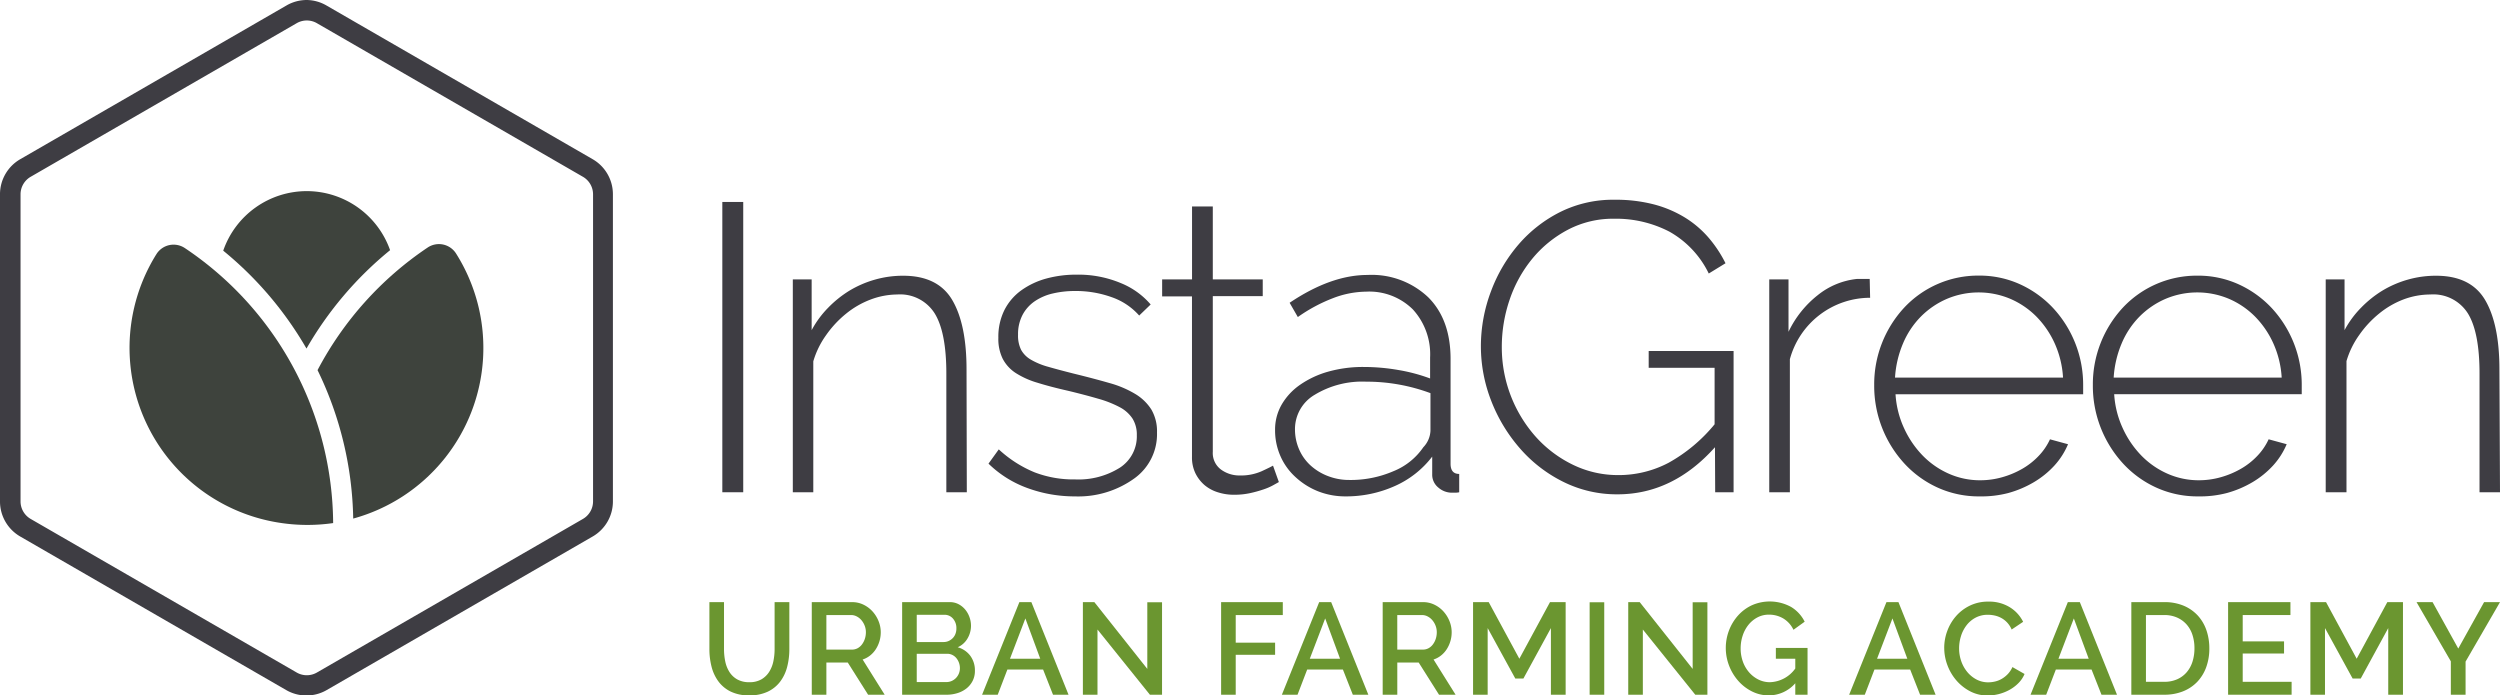<svg xmlns="http://www.w3.org/2000/svg" width="575.126" height="160" viewBox="0 0 575.126 160"><g id="Group_2" data-name="Group 2" transform="translate(-204 -460)"><g id="group-24" transform="translate(204 460.03)"><path id="path" d="M332.572,63.71a4.662,4.662,0,0,1,2.33.624l61.2,35.335a4.66,4.66,0,0,1,2.33,4.021v70.67a4.66,4.66,0,0,1-2.33,4.021l-61.2,35.335a4.645,4.645,0,0,1-4.645,0l-61.2-35.335a4.661,4.661,0,0,1-2.331-4.021V103.69a4.661,4.661,0,0,1,2.331-4.021l61.2-35.335a4.662,4.662,0,0,1,2.33-.624M332.572,59a9.305,9.305,0,0,0-4.645,1.247L266.644,95.632A9.306,9.306,0,0,0,262,103.69v70.67a9.306,9.306,0,0,0,4.645,8.058l61.2,35.335a9.306,9.306,0,0,0,9.306,0l61.2-35.335A9.305,9.305,0,0,0,403,174.36V103.69a9.305,9.305,0,0,0-4.645-8.058L337.167,60.3A9.305,9.305,0,0,0,332.572,59Z" transform="translate(-262 -59.03)" fill="#3e3d43"></path><path id="path-2" data-name="path" d="M286.365,95.438a40.7,40.7,0,0,0,28.8,61.906,41.224,41.224,0,0,0,11.833,0,76.726,76.726,0,0,0-34.1-63.252,4.661,4.661,0,0,0-6.532,1.346Z" transform="translate(-250.357 -37.041)" fill="#3e433d"></path><path id="path-3" data-name="path" d="M306.51,122.206a81.058,81.058,0,0,1,8.206,34.153A40.7,40.7,0,0,0,338.4,95.422a4.661,4.661,0,0,0-6.565-1.411,77.288,77.288,0,0,0-25.324,28.2Z" transform="translate(-233.46 -37.091)" fill="#3e433d"></path><path id="path-4" data-name="path" d="M312.508,85.79a20.351,20.351,0,0,0-19.218,13.7,81.781,81.781,0,0,1,19.153,22.517,81.749,81.749,0,0,1,19.235-22.632A20.351,20.351,0,0,0,312.508,85.79Z" transform="translate(-241.937 -41.852)" fill="#3e433d"></path><path id="path-5" data-name="path" d="M363.25,154.09V87.31h4.809v66.78Z" transform="translate(-197.078 -40.878)" fill="#3e3d43"></path><path id="path-6" data-name="path" d="M413.159,147.46h-4.71v-27.31q0-9.519-2.692-13.852a9.387,9.387,0,0,0-8.616-4.333,17.713,17.713,0,0,0-6.171,1.182,20.231,20.231,0,0,0-5.646,3.283,23.959,23.959,0,0,0-4.562,4.924,19.966,19.966,0,0,0-2.921,5.99V147.46h-4.71V98.487h4.333v11.685a22.314,22.314,0,0,1,3.775-5.137,25.269,25.269,0,0,1,4.924-3.955,24.092,24.092,0,0,1,5.892-2.544,23.565,23.565,0,0,1,6.45-.886q8.009,0,11.308,5.6t3.282,16.067Z" transform="translate(-190.743 -34.248)" fill="#3e3d43"></path><path id="path-7" data-name="path" d="M420.435,148.51a31.479,31.479,0,0,1-10.832-1.887,25.028,25.028,0,0,1-9.043-5.646l2.363-3.282a27.478,27.478,0,0,0,8.206,5.268,24.9,24.9,0,0,0,9.322,1.641,17.906,17.906,0,0,0,10.323-2.692,8.583,8.583,0,0,0,3.906-7.484,6.973,6.973,0,0,0-.985-3.808,7.911,7.911,0,0,0-2.97-2.642,24.619,24.619,0,0,0-4.924-1.937q-2.921-.853-6.778-1.789-4.152-.936-7.2-1.887a19.283,19.283,0,0,1-5.039-2.265,8.715,8.715,0,0,1-2.971-3.283,10.293,10.293,0,0,1-.985-4.809,13.767,13.767,0,0,1,1.411-6.4,12.634,12.634,0,0,1,3.906-4.53,18.051,18.051,0,0,1,5.744-2.692,26.009,26.009,0,0,1,6.926-.886,25.274,25.274,0,0,1,10.175,1.937,17.839,17.839,0,0,1,6.877,4.924l-2.642,2.544a14.966,14.966,0,0,0-6.352-4.234,24.355,24.355,0,0,0-8.337-1.411,22.309,22.309,0,0,0-5.137.558,12.321,12.321,0,0,0-4.185,1.789,8.809,8.809,0,0,0-2.823,3.151,9.536,9.536,0,0,0-1.034,4.563,7.366,7.366,0,0,0,.706,3.479,5.973,5.973,0,0,0,2.265,2.265,16.639,16.639,0,0,0,4,1.641q2.445.706,5.842,1.559,4.612,1.132,8.206,2.166a23.7,23.7,0,0,1,5.991,2.544,11.149,11.149,0,0,1,3.676,3.578,9.945,9.945,0,0,1,1.28,5.268,12.522,12.522,0,0,1-5.137,10.5A22.074,22.074,0,0,1,420.435,148.51Z" transform="translate(-173.155 -34.345)" fill="#3e3d43"></path><path id="path-8" data-name="path" d="M451.75,151.34l-1.264.706a12.974,12.974,0,0,1-2.265.985,27.891,27.891,0,0,1-3.069.853,17.026,17.026,0,0,1-3.677.378,12.012,12.012,0,0,1-3.725-.558,8.8,8.8,0,0,1-3.069-1.641,8.6,8.6,0,0,1-2.117-2.724,8.32,8.32,0,0,1-.8-3.775V108.636H424.9v-3.922h6.877V87.94h4.776v16.773h11.488v3.857H436.553v35.795a4.726,4.726,0,0,0,1.887,4.1,7.173,7.173,0,0,0,4.333,1.362,11.836,11.836,0,0,0,5.039-.985q2.118-.985,2.593-1.28Z" transform="translate(-157.548 -40.474)" fill="#3e3d43"></path><path id="path-9" data-name="path" d="M456.946,148.493a17.086,17.086,0,0,1-6.352-1.182,16.714,16.714,0,0,1-5.186-3.282,14.185,14.185,0,0,1-3.446-4.809,14.673,14.673,0,0,1-1.231-5.99,11.488,11.488,0,0,1,1.51-5.843,14.245,14.245,0,0,1,4.234-4.563,21.509,21.509,0,0,1,6.45-3.02,29.543,29.543,0,0,1,8.206-1.083,46.609,46.609,0,0,1,8.009.706,39.377,39.377,0,0,1,7.254,1.937v-4.809a15.263,15.263,0,0,0-3.955-11.062,14.23,14.23,0,0,0-10.734-4.1,21.8,21.8,0,0,0-7.681,1.51,36.784,36.784,0,0,0-8.058,4.333l-1.887-3.282q9.519-6.4,17.905-6.4a18.907,18.907,0,0,1,13.983,5.137q5.137,5.137,5.137,14.18v24.109q0,2.347,1.986,2.347v4.218a4.656,4.656,0,0,1-.9.1h-.8a4.743,4.743,0,0,1-3.1-1.182,3.79,3.79,0,0,1-1.411-3.069v-4.054a22.072,22.072,0,0,1-8.616,6.778A27.342,27.342,0,0,1,456.946,148.493Zm.936-3.775a24.811,24.811,0,0,0,10.077-2.019,15.165,15.165,0,0,0,6.877-5.514,5.844,5.844,0,0,0,1.641-3.775v-8.666a42.2,42.2,0,0,0-14.771-2.642,21.055,21.055,0,0,0-11.866,3.02,9.141,9.141,0,0,0-4.53,7.911,11.5,11.5,0,0,0,.936,4.612,10.793,10.793,0,0,0,2.643,3.725,12.549,12.549,0,0,0,4,2.446,13.505,13.505,0,0,0,5.005.9Z" transform="translate(-147.399 -34.329)" fill="#3e3d43"></path><path id="path-10" data-name="path" d="M523.428,143.935q-9.7,10.832-22.419,10.832a27.538,27.538,0,0,1-12.571-2.921,32,32,0,0,1-9.946-7.73,36.748,36.748,0,0,1-6.565-10.93,34.465,34.465,0,0,1-2.347-12.44,35.755,35.755,0,0,1,2.333-12.71,35.333,35.333,0,0,1,6.4-10.825,30.965,30.965,0,0,1,9.7-7.484A27.293,27.293,0,0,1,500.336,87a34.9,34.9,0,0,1,9.092,1.083,26.611,26.611,0,0,1,7.106,3.02,23.406,23.406,0,0,1,5.416,4.612,28.751,28.751,0,0,1,3.906,5.892L522,103.971a22.044,22.044,0,0,0-9.059-9.634,26.67,26.67,0,0,0-12.67-2.971,22.321,22.321,0,0,0-10.7,2.544,26.682,26.682,0,0,0-8.205,6.7,29.912,29.912,0,0,0-5.186,9.42,33.51,33.51,0,0,0-1.789,10.832,30.954,30.954,0,0,0,7.779,20.63,27.669,27.669,0,0,0,8.534,6.45,23.634,23.634,0,0,0,10.553,2.4,24.616,24.616,0,0,0,11.488-2.823,36.716,36.716,0,0,0,10.6-8.862v-13H508.181v-3.857h19.531v32.5h-4.234Z" transform="translate(-128.9 -41.078)" fill="#3e3d43"></path><path id="path-11" data-name="path" d="M533.207,102.433a19.137,19.137,0,0,0-18.463,14.131v30.608H510V98.2h4.431v12.063a23.661,23.661,0,0,1,6.729-8.436,17.248,17.248,0,0,1,8.994-3.726h2.954Z" transform="translate(-102.983 -33.959)" fill="#3e3d43"></path><path id="path-12" data-name="path" d="M548.935,148.426a22.832,22.832,0,0,1-9.618-2.019,23.736,23.736,0,0,1-7.68-5.564,26.405,26.405,0,0,1-6.926-18.053,25.946,25.946,0,0,1,6.877-17.758,23.287,23.287,0,0,1,17.15-7.4,22.517,22.517,0,0,1,9.568,2.019,24.071,24.071,0,0,1,7.582,5.465,25.961,25.961,0,0,1,6.893,17.741v2.068H529.618a21.819,21.819,0,0,0,1.986,7.861,22.315,22.315,0,0,0,4.284,6.269,19.239,19.239,0,0,0,5.99,4.152,17.642,17.642,0,0,0,7.254,1.51,18.4,18.4,0,0,0,5.039-.706,20.124,20.124,0,0,0,4.611-1.937,16.528,16.528,0,0,0,3.775-2.971,13.954,13.954,0,0,0,2.593-3.808l4.152,1.132a17.155,17.155,0,0,1-3.151,4.924,20.7,20.7,0,0,1-4.711,3.808,24.071,24.071,0,0,1-5.892,2.495A24.419,24.419,0,0,1,548.935,148.426ZM568.153,121.1a22.222,22.222,0,0,0-1.936-7.911,21.208,21.208,0,0,0-4.234-6.171,19.079,19.079,0,0,0-5.99-4.054,18.76,18.76,0,0,0-14.509,0,19.041,19.041,0,0,0-5.99,4.054,19.6,19.6,0,0,0-4.152,6.22A23.838,23.838,0,0,0,529.5,121.1Z" transform="translate(-93.551 -34.261)" fill="#3e3d43"></path><path id="path-13" data-name="path" d="M579.584,148.419a22.831,22.831,0,0,1-9.618-2.019,23.739,23.739,0,0,1-7.68-5.564,26.409,26.409,0,0,1-6.926-18.053,25.946,25.946,0,0,1,6.877-17.758,23.288,23.288,0,0,1,17.15-7.385,22.516,22.516,0,0,1,9.568,2.019,24.066,24.066,0,0,1,7.582,5.465,25.962,25.962,0,0,1,6.877,17.725v2.068H560.268a21.8,21.8,0,0,0,1.986,7.861,22.305,22.305,0,0,0,4.283,6.269,19.239,19.239,0,0,0,5.991,4.152,17.643,17.643,0,0,0,7.254,1.51A18.4,18.4,0,0,0,584.82,144a20.122,20.122,0,0,0,4.612-1.937,16.5,16.5,0,0,0,3.774-2.971,13.935,13.935,0,0,0,2.593-3.808l4.152,1.132a17.143,17.143,0,0,1-3.151,4.924,20.7,20.7,0,0,1-4.71,3.808,24.088,24.088,0,0,1-5.893,2.495A24.419,24.419,0,0,1,579.584,148.419ZM598.8,121.093a22.213,22.213,0,0,0-1.937-7.911,21.176,21.176,0,0,0-4.234-6.171,19.067,19.067,0,0,0-5.99-4.054,18.76,18.76,0,0,0-14.509,0,19.046,19.046,0,0,0-5.99,4.054,19.6,19.6,0,0,0-4.152,6.22,23.837,23.837,0,0,0-1.838,7.861Z" transform="translate(-73.898 -34.255)" fill="#3e3d43"></path><path id="path-14" data-name="path" d="M628.095,147.46h-4.711v-27.31q0-9.519-2.691-13.852a9.388,9.388,0,0,0-8.616-4.333,17.717,17.717,0,0,0-6.172,1.132,20.231,20.231,0,0,0-5.645,3.282A23.939,23.939,0,0,0,595.7,111.3a19.971,19.971,0,0,0-2.921,5.99V147.46H588V98.487h4.333v11.685a22.3,22.3,0,0,1,3.775-5.137,25.261,25.261,0,0,1,4.924-3.955,24.091,24.091,0,0,1,5.892-2.544,23.562,23.562,0,0,1,6.45-.886q8.009,0,11.307,5.6t3.282,16.067Z" transform="translate(-52.969 -34.248)" fill="#3e3d43"></path></g><g id="Group_1" data-name="Group 1" transform="translate(-32.802 -132.629)"><path id="Path_1" data-name="Path 1" d="M9.18,18.57a5.385,5.385,0,0,0,2.79-.66,5.265,5.265,0,0,0,1.785-1.725,7.271,7.271,0,0,0,.96-2.43A13.688,13.688,0,0,0,15,10.95V.15h3.39v10.8a16.131,16.131,0,0,1-.51,4.125,9.521,9.521,0,0,1-1.62,3.39A7.724,7.724,0,0,1,13.4,20.759,9.675,9.675,0,0,1,9.18,21.6a9.49,9.49,0,0,1-4.305-.885A7.735,7.735,0,0,1,2.04,18.344a9.726,9.726,0,0,1-1.56-3.4A16.39,16.39,0,0,1,0,10.95V.15H3.36v10.8a13.838,13.838,0,0,0,.285,2.835,7.263,7.263,0,0,0,.96,2.43,5.081,5.081,0,0,0,1.8,1.709,5.494,5.494,0,0,0,2.775.646" transform="translate(400 731)" fill="#6b9630"></path><path id="Path_2" data-name="Path 2" d="M23.55,21.45V.15h9.27a5.913,5.913,0,0,1,2.655.6A6.794,6.794,0,0,1,37.56,2.325a7.438,7.438,0,0,1,1.365,2.22A6.807,6.807,0,0,1,39.42,7.08a7.1,7.1,0,0,1-.3,2.07,7.241,7.241,0,0,1-.84,1.83,5.908,5.908,0,0,1-1.32,1.455,5.44,5.44,0,0,1-1.71.915l5.07,8.1H36.51l-4.68-7.41H26.91v7.41Zm3.36-10.38h5.88a2.708,2.708,0,0,0,1.305-.315,3.068,3.068,0,0,0,1-.871,4.381,4.381,0,0,0,.66-1.274A4.807,4.807,0,0,0,36,7.08a4.128,4.128,0,0,0-.285-1.531,4.394,4.394,0,0,0-.75-1.259,3.554,3.554,0,0,0-1.08-.855A2.763,2.763,0,0,0,32.61,3.12h-5.7Z" transform="translate(400 731)" fill="#6b9630"></path><path id="Path_3" data-name="Path 3" d="M61.08,15.96a4.971,4.971,0,0,1-.525,2.31A5.251,5.251,0,0,1,59.145,20a6.327,6.327,0,0,1-2.085,1.08,8.5,8.5,0,0,1-2.55.375H44.34V.15H55.32a4.2,4.2,0,0,1,2.01.48,5.018,5.018,0,0,1,1.53,1.245,5.717,5.717,0,0,1,.975,1.74A5.859,5.859,0,0,1,60.18,5.58a5.713,5.713,0,0,1-.8,2.925A4.848,4.848,0,0,1,57.12,10.53a5.423,5.423,0,0,1,2.9,1.965A5.626,5.626,0,0,1,61.08,15.96M47.7,3.06V9.33h6.18a2.73,2.73,0,0,0,1.155-.24,3.147,3.147,0,0,0,.93-.645,2.819,2.819,0,0,0,.63-.975,3.4,3.4,0,0,0,.225-1.26,3.3,3.3,0,0,0-.78-2.265,2.524,2.524,0,0,0-1.98-.885Zm9.93,12.27a3.653,3.653,0,0,0-.825-2.31,2.814,2.814,0,0,0-.915-.72,2.58,2.58,0,0,0-1.17-.27H47.7v6.51h6.81a2.977,2.977,0,0,0,1.23-.255,3.132,3.132,0,0,0,.99-.69,3.19,3.19,0,0,0,.66-1.02,3.248,3.248,0,0,0,.24-1.245" transform="translate(400 731)" fill="#6b9630"></path><path id="Path_4" data-name="Path 4" d="M62.73,21.45,71.31.15h2.76l8.55,21.3H79.05l-2.28-5.79H68.55l-2.22,5.79ZM72.69,3.9l-3.54,9.27h6.96Z" transform="translate(400 731)" fill="#6b9630"></path><path id="Path_5" data-name="Path 5" d="M89.28,6.45v15H85.92V.15h2.64l12.18,15.36V.18h3.39V21.45h-2.79Z" transform="translate(400 731)" fill="#6b9630"></path><path id="Path_6" data-name="Path 6" d="M117.72,21.45V.15h14.19V3.12H121.08V9.48h9.06v2.79h-9.06v9.18Z" transform="translate(400 731)" fill="#6b9630"></path><path id="Path_7" data-name="Path 7" d="M131.7,21.45,140.28.15h2.76l8.55,21.3h-3.57l-2.28-5.79h-8.22l-2.22,5.79ZM141.66,3.9l-3.54,9.27h6.96Z" transform="translate(400 731)" fill="#6b9630"></path><path id="Path_8" data-name="Path 8" d="M154.889,21.45V.15h9.27a5.913,5.913,0,0,1,2.655.6A6.794,6.794,0,0,1,168.9,2.325a7.438,7.438,0,0,1,1.365,2.22,6.808,6.808,0,0,1,.495,2.535,7.1,7.1,0,0,1-.3,2.07,7.241,7.241,0,0,1-.84,1.83,5.908,5.908,0,0,1-1.32,1.455,5.44,5.44,0,0,1-1.71.915l5.07,8.1h-3.81l-4.68-7.41h-4.92v7.41Zm3.36-10.38h5.88a2.708,2.708,0,0,0,1.305-.315,3.068,3.068,0,0,0,1-.871,4.381,4.381,0,0,0,.66-1.274,4.807,4.807,0,0,0,.24-1.53,4.128,4.128,0,0,0-.285-1.531,4.394,4.394,0,0,0-.75-1.259,3.553,3.553,0,0,0-1.08-.855,2.763,2.763,0,0,0-1.275-.315h-5.7Z" transform="translate(400 731)" fill="#6b9630"></path><path id="Path_9" data-name="Path 9" d="M193.589,21.45V6.12l-6.33,11.61H185.4l-6.36-11.61V21.45h-3.36V.15h3.6l7.05,13.02L193.379.15h3.6v21.3Z" transform="translate(400 731)" fill="#6b9630"></path><rect id="Rectangle_1" data-name="Rectangle 1" width="3.36" height="21.27" transform="translate(602.499 731.181)" fill="#6b9630"></rect><path id="Path_10" data-name="Path 10" d="M214.739,6.45v15h-3.36V.15h2.64L226.2,15.51V.18h3.39V21.45H226.8Z" transform="translate(400 731)" fill="#6b9630"></path><path id="Path_11" data-name="Path 11" d="M249.809,18.811a8.1,8.1,0,0,1-6.091,2.79,8.511,8.511,0,0,1-3.885-.915,10.38,10.38,0,0,1-3.149-2.431,11.53,11.53,0,0,1-2.1-3.479,11.316,11.316,0,0,1,0-8.175,11,11,0,0,1,2.1-3.42A9.85,9.85,0,0,1,239.849.856a10.193,10.193,0,0,1,9.029.42,8.287,8.287,0,0,1,3.09,3.375L249.389,6.51A6.077,6.077,0,0,0,247.034,3.9a6.383,6.383,0,0,0-3.286-.87,5.555,5.555,0,0,0-2.669.644,6.659,6.659,0,0,0-2.055,1.71,7.812,7.812,0,0,0-1.32,2.476,9.3,9.3,0,0,0-.465,2.939,8.871,8.871,0,0,0,.509,3.031,7.66,7.66,0,0,0,1.425,2.459,6.927,6.927,0,0,0,2.146,1.666,5.883,5.883,0,0,0,2.67.615,7.454,7.454,0,0,0,5.82-3.151V13.17h-4.471V10.681h7.29v10.77h-2.819Z" transform="translate(400 731)" fill="#6b9630"></path><path id="Path_12" data-name="Path 12" d="M262.2,21.45l8.58-21.3h2.76l8.55,21.3h-3.571l-2.279-5.79h-8.221L265.8,21.45Zm9.96-17.55-3.54,9.27h6.96Z" transform="translate(400 731)" fill="#6b9630"></path><path id="Path_13" data-name="Path 13" d="M284.069,10.65a11.162,11.162,0,0,1,.689-3.825,10.845,10.845,0,0,1,2-3.42,9.969,9.969,0,0,1,3.2-2.445,9.587,9.587,0,0,1,4.29-.93,9.044,9.044,0,0,1,4.9,1.29,8.187,8.187,0,0,1,3.075,3.36l-2.639,1.77a5.546,5.546,0,0,0-1.05-1.62,5.365,5.365,0,0,0-1.365-1.05,5.781,5.781,0,0,0-1.515-.555,7.38,7.38,0,0,0-1.53-.165,5.916,5.916,0,0,0-2.865.675,6.4,6.4,0,0,0-2.085,1.785,7.865,7.865,0,0,0-1.26,2.489,9.448,9.448,0,0,0-.42,2.761,8.9,8.9,0,0,0,.495,2.97,7.988,7.988,0,0,0,1.395,2.49,6.947,6.947,0,0,0,2.129,1.725,5.729,5.729,0,0,0,2.7.645,6.856,6.856,0,0,0,1.575-.195,5.549,5.549,0,0,0,1.559-.63,6.356,6.356,0,0,0,1.366-1.095,5.627,5.627,0,0,0,1.049-1.591l2.79,1.591a6.627,6.627,0,0,1-1.424,2.115,9.138,9.138,0,0,1-2.055,1.544,10.506,10.506,0,0,1-4.98,1.29,8.577,8.577,0,0,1-4.05-.959,10.719,10.719,0,0,1-3.165-2.5,11.464,11.464,0,0,1-2.071-3.51,11.346,11.346,0,0,1-.734-4.005" transform="translate(400 731)" fill="#6b9630"></path><path id="Path_14" data-name="Path 14" d="M303.928,21.45l8.58-21.3h2.76l8.551,21.3h-3.571l-2.28-5.79h-8.22l-2.219,5.79Zm9.96-17.55-3.54,9.27h6.96Z" transform="translate(400 731)" fill="#6b9630"></path><path id="Path_15" data-name="Path 15" d="M327.117,21.45V.15h7.561a11.261,11.261,0,0,1,4.515.84,9.3,9.3,0,0,1,3.24,2.28A9.57,9.57,0,0,1,344.4,6.645a12.719,12.719,0,0,1,.66,4.125,12.468,12.468,0,0,1-.735,4.395,9.621,9.621,0,0,1-2.085,3.36,9.269,9.269,0,0,1-3.27,2.16,11.5,11.5,0,0,1-4.29.765Zm14.521-10.68a9.817,9.817,0,0,0-.465-3.09,6.726,6.726,0,0,0-1.365-2.415,6.33,6.33,0,0,0-2.191-1.575,7.2,7.2,0,0,0-2.939-.57h-4.2V18.48h4.2a7.219,7.219,0,0,0,2.984-.585,6.161,6.161,0,0,0,2.191-1.62,6.986,6.986,0,0,0,1.335-2.445,10.014,10.014,0,0,0,.45-3.06" transform="translate(400 731)" fill="#6b9630"></path><path id="Path_16" data-name="Path 16" d="M363.988,18.48v2.97h-14.61V.15h14.34V3.12h-10.98V9.18h9.51v2.789h-9.51V18.48Z" transform="translate(400 731)" fill="#6b9630"></path><path id="Path_17" data-name="Path 17" d="M386.217,21.45V6.12l-6.33,11.61h-1.859L371.667,6.12V21.45h-3.36V.15h3.6l7.05,13.02L386.007.15h3.6v21.3Z" transform="translate(400 731)" fill="#6b9630"></path><path id="Path_18" data-name="Path 18" d="M396.418.15l5.91,10.68L408.268.15h3.66l-7.92,13.68v7.62h-3.39V13.77L392.728.15Z" transform="translate(400 731)" fill="#6b9630"></path></g></g></svg>